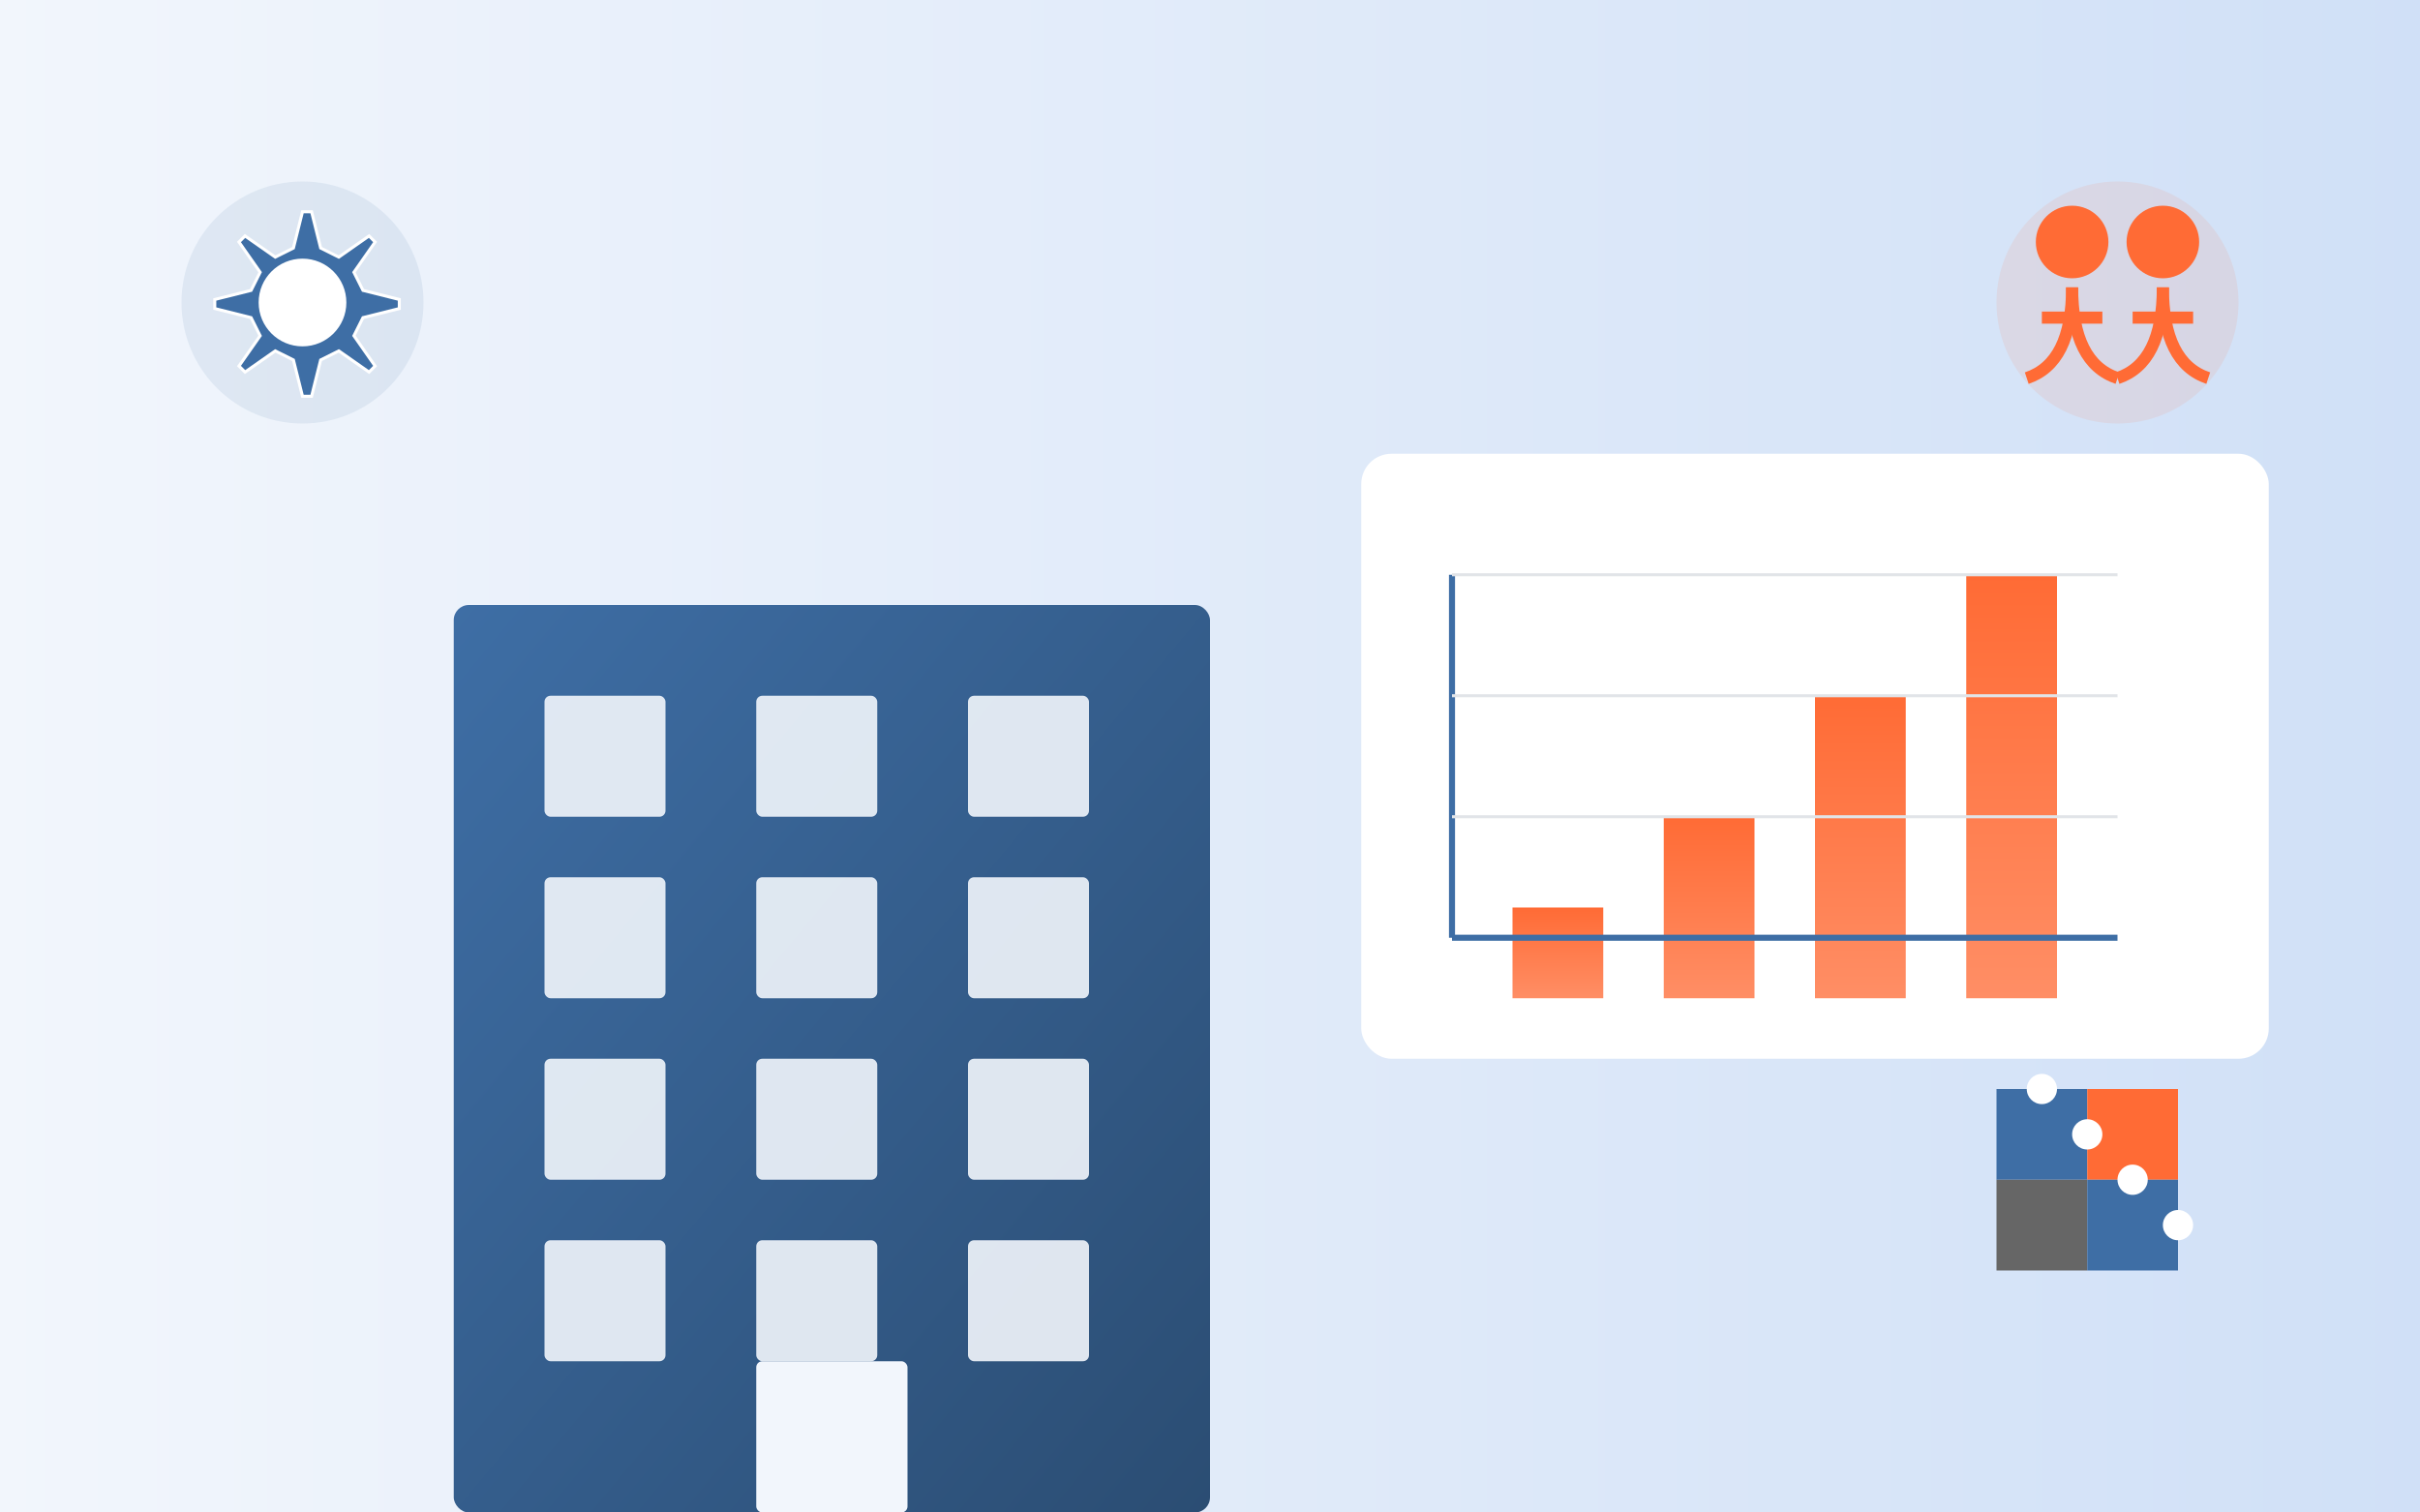 <svg xmlns="http://www.w3.org/2000/svg" width="800" height="500" viewBox="0 0 800 500">
  <rect x="0" y="0" width="800" height="500" fill="#333333" stroke="none"/>
  <defs>
    <linearGradient id="heroGrad" x1="0%" y1="0%" x2="100%" y2="0%">
      <stop offset="0%" style="stop-color:#f2f6fc;stop-opacity:1" />
      <stop offset="100%" style="stop-color:#d0e0f7;stop-opacity:1" />
    </linearGradient>
    <linearGradient id="buildingGrad" x1="0%" y1="0%" x2="100%" y2="100%">
      <stop offset="0%" style="stop-color:#3e6ea5;stop-opacity:1" />
      <stop offset="100%" style="stop-color:#2b4d73;stop-opacity:1" />
    </linearGradient>
    <linearGradient id="chartGrad" x1="0%" y1="0%" x2="0%" y2="100%">
      <stop offset="0%" style="stop-color:#ff6b35;stop-opacity:1" />
      <stop offset="100%" style="stop-color:#ff8e65;stop-opacity:1" />
    </linearGradient>
  </defs>
  
  <!-- Background -->
  <rect width="800" height="500" fill="url(#heroGrad)" />
  
  <!-- Office Building -->
  <g transform="translate(100, 100)">
    <rect x="50" y="100" width="250" height="300" fill="url(#buildingGrad)" rx="5" />
    
    <!-- Windows -->
    <g fill="#f2f6fc" opacity="0.9">
      <rect x="80" y="130" width="40" height="40" rx="2" />
      <rect x="150" y="130" width="40" height="40" rx="2" />
      <rect x="220" y="130" width="40" height="40" rx="2" />
      
      <rect x="80" y="190" width="40" height="40" rx="2" />
      <rect x="150" y="190" width="40" height="40" rx="2" />
      <rect x="220" y="190" width="40" height="40" rx="2" />
      
      <rect x="80" y="250" width="40" height="40" rx="2" />
      <rect x="150" y="250" width="40" height="40" rx="2" />
      <rect x="220" y="250" width="40" height="40" rx="2" />
      
      <rect x="80" y="310" width="40" height="40" rx="2" />
      <rect x="150" y="310" width="40" height="40" rx="2" />
      <rect x="220" y="310" width="40" height="40" rx="2" />
    </g>
    
    <!-- Door -->
    <rect x="150" y="350" width="50" height="50" fill="#f2f6fc" rx="2" />
  </g>
  
  <!-- Business Charts -->
  <g transform="translate(450, 150)">
    <!-- Chart Background -->
    <rect x="0" y="0" width="300" height="200" fill="white" rx="10" />
    
    <!-- Chart Bars -->
    <rect x="50" y="150" width="30" height="30" fill="url(#chartGrad)" />
    <rect x="100" y="120" width="30" height="60" fill="url(#chartGrad)" />
    <rect x="150" y="80" width="30" height="100" fill="url(#chartGrad)" />
    <rect x="200" y="40" width="30" height="140" fill="url(#chartGrad)" />
    
    <!-- Chart Lines -->
    <line x1="30" y1="40" x2="30" y2="160" stroke="#3e6ea5" stroke-width="2" />
    <line x1="30" y1="160" x2="250" y2="160" stroke="#3e6ea5" stroke-width="2" />
    
    <!-- Chart Grid Lines -->
    <line x1="30" y1="120" x2="250" y2="120" stroke="#e1e4e8" stroke-width="1" />
    <line x1="30" y1="80" x2="250" y2="80" stroke="#e1e4e8" stroke-width="1" />
    <line x1="30" y1="40" x2="250" y2="40" stroke="#e1e4e8" stroke-width="1" />
  </g>
  
  <!-- Gear Icons (representing business processes) -->
  <g transform="translate(50, 50)">
    <circle cx="50" cy="50" r="40" fill="#3e6ea5" opacity="0.1" />
    <path d="M50,20 L53,20 L56,32 C58,33 60,34 62,35 L72,28 L74,30 L67,40 C68,42 69,44 70,46 L82,49 L82,52 L70,55 C69,57 68,59 67,61 L74,71 L72,73 L62,66 C60,67 58,68 56,69 L53,81 L50,81 L47,69 C45,68 43,67 41,66 L31,73 L29,71 L36,61 C35,59 34,57 33,55 L21,52 L21,49 L33,46 C34,44 35,42 36,40 L29,30 L31,28 L41,35 C43,34 45,33 47,32 L50,20 Z" 
          fill="#3e6ea5" stroke="white" stroke-width="1" />
    <circle cx="50" cy="50" r="15" fill="white" stroke="#3e6ea5" stroke-width="1" />
  </g>
  
  <!-- Team Silhouettes -->
  <g transform="translate(650, 50)">
    <circle cx="50" cy="50" r="40" fill="#ff6b35" opacity="0.1" />
    
    <!-- Person 1 -->
    <circle cx="35" cy="30" r="12" fill="#ff6b35" />
    <path d="M35,45 Q35,70 20,75" stroke="#ff6b35" stroke-width="4" fill="none" />
    <path d="M35,45 Q35,70 50,75" stroke="#ff6b35" stroke-width="4" fill="none" />
    <path d="M25,55 L45,55" stroke="#ff6b35" stroke-width="4" fill="none" />
    
    <!-- Person 2 -->
    <circle cx="65" cy="30" r="12" fill="#ff6b35" />
    <path d="M65,45 Q65,70 50,75" stroke="#ff6b35" stroke-width="4" fill="none" />
    <path d="M65,45 Q65,70 80,75" stroke="#ff6b35" stroke-width="4" fill="none" />
    <path d="M55,55 L75,55" stroke="#ff6b35" stroke-width="4" fill="none" />
  </g>
  
  <!-- Puzzle Pieces (representing solutions) -->
  <g transform="translate(650, 350)">
    <rect x="10" y="10" width="30" height="30" fill="#3e6ea5" />
    <rect x="40" y="10" width="30" height="30" fill="#ff6b35" />
    <rect x="10" y="40" width="30" height="30" fill="#666666" />
    <rect x="40" y="40" width="30" height="30" fill="#3e6ea5" />
    
    <circle cx="25" cy="10" r="5" fill="white" />
    <circle cx="40" cy="25" r="5" fill="white" />
    <circle cx="55" cy="40" r="5" fill="white" />
    <circle cx="70" cy="55" r="5" fill="white" />
  </g>
</svg>
